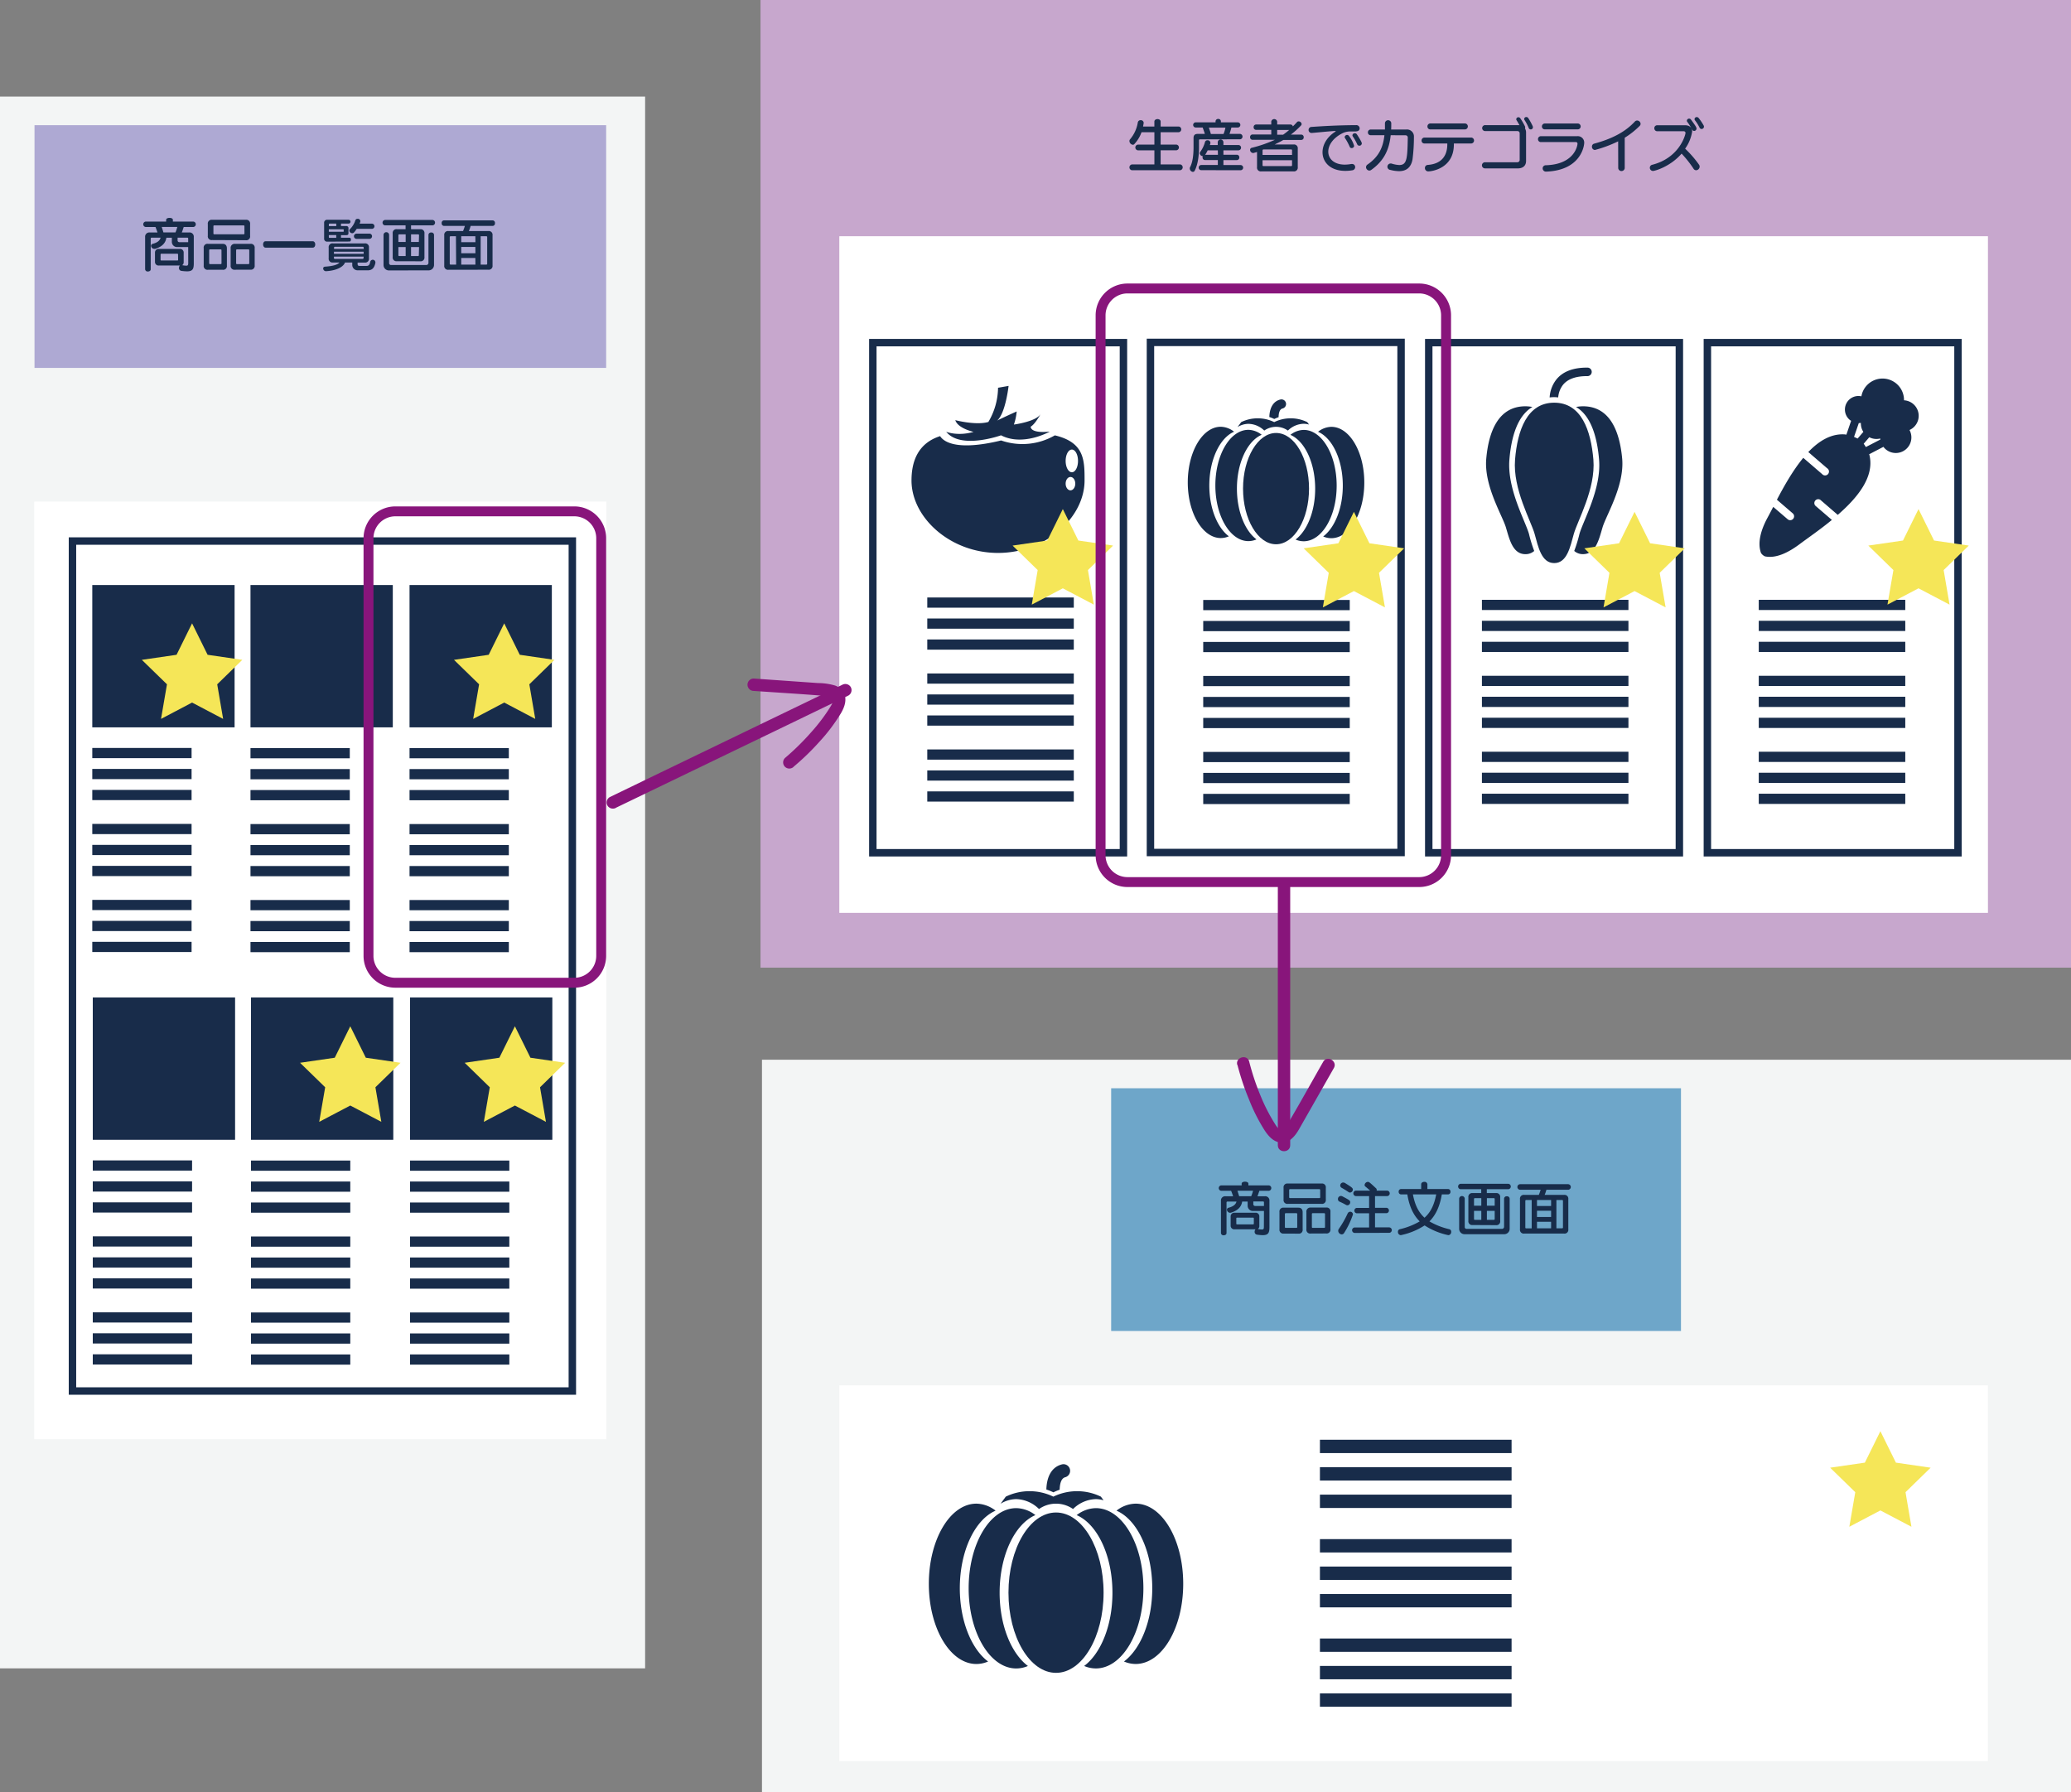 <svg xmlns="http://www.w3.org/2000/svg" width="836.37" height="723.75" viewBox="0 0 836.37 723.75"><rect x="0" y="0" width="836.37" height="723.75" fill="#808080" stroke="none"/><rect x="307.13" width="529.24" height="390.74" fill="#c7a7cd"/><rect x="307.72" y="427.93" width="528.65" height="295.82" fill="#f3f5f5"/><rect y="39" width="260.53" height="634.7" fill="#f3f5f5"/><rect x="13.94" y="50.55" width="230.85" height="98.02" fill="#aea9d3"/><rect x="448.74" y="439.45" width="230.12" height="98.02" fill="#6ea6c9"/><rect x="13.83" y="202.53" width="231.07" height="378.65" fill="#fff"/><rect x="338.96" y="95.39" width="463.87" height="273.23" fill="#fff"/><path d="M457.12,68.75a1.19,1.19,0,0,1,0-2.35h9.08V60.7h-6.69a1.16,1.16,0,0,1,0-2.3h6.69v-5H461a13.68,13.68,0,0,1-2.86,4.74.79.79,0,0,1-.64.32,1.58,1.58,0,0,1-1.38-1.52,1,1,0,0,1,.23-.66,13.9,13.9,0,0,0,3.15-6.83,1.11,1.11,0,0,1,1.15-.92,1.13,1.13,0,0,1,1.22,1v.14c-.07.48-.16,1-.25,1.42h4.57v-2c0-.66.65-1,1.27-1s1.26.33,1.26,1v2h7.32a1.16,1.16,0,0,1,0,2.3h-7.32v5h6.37a1.16,1.16,0,0,1,0,2.3h-6.37v5.7h7.91a1.19,1.19,0,0,1,0,2.35Z" fill="#182c4a"/><path d="M484.58,56.28c-.25,0-.37.12-.37.35v3c0,3.26-.46,6.8-1.68,9.2a.91.91,0,0,1-.8.59A1.44,1.44,0,0,1,480.49,68a.94.94,0,0,1,.11-.48c1-1.87,1.41-4.74,1.41-8v-3.8c0-1.15.55-1.65,1.7-1.65h2.87c-.25-.83-.69-2.05-.89-2.58H482.9a1,1,0,0,1,0-2.09h8v-.37a1,1,0,0,1,1.08-1,1,1,0,0,1,1.08,1v.37h6.81a1,1,0,0,1,0,2.09H497.3c-.16.72-.49,1.77-.76,2.58h4.3a1.1,1.1,0,0,1,0,2.18Zm.55,12.44a1,1,0,0,1,0-2.09h6.69v-2h-5.17a1,1,0,0,1-1-1.08,1.2,1.2,0,0,1,.09-.5,1.27,1.27,0,0,1-1.22-1.13,1,1,0,0,1,.18-.57,11.65,11.65,0,0,0,1.93-4,1,1,0,0,1,1-.71,1.09,1.09,0,0,1,1.19.94.94.94,0,0,1,0,.32l-.23.67h3.19V57.34a1.16,1.16,0,0,1,2.3,0v1.22h6.05a1.07,1.07,0,0,1,0,2.14h-6.05v1.79h5.41a1,1,0,0,1,1,1.08,1,1,0,0,1-1,1.08h-5.41v2H501a1,1,0,0,1,0,2.09Zm6.69-8h-4.11a11.82,11.82,0,0,1-1,1.79h5.15Zm-3.63-9.18c.3.88.62,1.75.81,2.58h5.12a12.78,12.78,0,0,0,.76-2.58Z" fill="#182c4a"/><path d="M509.38,69.21a1.53,1.53,0,0,1-1.73-1.73V61.37l-1.4.41a.56.56,0,0,1-.28,0,1.27,1.27,0,0,1-1.12-1.25.83.83,0,0,1,.68-.85,52.58,52.58,0,0,0,9.32-3.22h-9a1,1,0,0,1-1-1.08,1,1,0,0,1,1-1.08h7.55V52.44h-6.12a1,1,0,0,1-1-1.08,1,1,0,0,1,1-1.08h6.12V49.06a1.22,1.22,0,0,1,2.39,0v1.22h5.33a1,1,0,0,1,1,.76c.55-.53,1.1-1.1,1.68-1.75a.84.84,0,0,1,.66-.27,1.2,1.2,0,0,1,1.2,1.08.84.84,0,0,1-.25.57,32,32,0,0,1-4.1,3.68h4.19a1,1,0,0,1,1,1.08,1,1,0,0,1-1,1.08h-7.24c-1.09.69-2.4,1.29-3.5,1.84h7.61a1.51,1.51,0,0,1,1.73,1.7v7.43a1.53,1.53,0,0,1-1.73,1.73Zm12.41-8.51a.31.31,0,0,0-.34-.35h-11.2a.38.38,0,0,0-.37.35v1.86h11.91Zm0,4H509.88v2a.33.33,0,0,0,.37.37h11.2c.23,0,.34-.12.34-.37Zm-6-12.21v1.91h2.39a30,30,0,0,0,2.44-1.91Z" fill="#182c4a"/><path d="M539.11,52.88c-3.12.21-6.55.58-9.2.8h-.16a1.17,1.17,0,0,1-1.28-1.19,1.19,1.19,0,0,1,1.17-1.24c4.48-.3,10-.67,18-.72a1.32,1.32,0,0,1,1.45,1.27c0,1.26-1.31,1.29-2.09,1.29-.53,0-1.06,0-1.56,0a7,7,0,0,0-3.45.79c-3.75,1.93-5.57,4.83-5.57,7.35,0,2.86,2.32,5.25,6.72,5.25a15.25,15.25,0,0,0,2.59-.26,1.67,1.67,0,0,1,.3,0,1.22,1.22,0,0,1,1.25,1.27,1.29,1.29,0,0,1-1.2,1.28,16.27,16.27,0,0,1-2.78.23c-6.07,0-9.2-3.54-9.2-7.52,0-2.92,1.68-6.07,5.1-8.27.17-.1.24-.16.24-.21s-.07-.07-.21-.07Zm6.72,6.92a.78.78,0,0,1-.74-.5,22.57,22.57,0,0,0-1.91-3.55.72.72,0,0,1-.14-.41,1,1,0,0,1,1-.85.88.88,0,0,1,.74.41,12.13,12.13,0,0,1,2.09,4A1,1,0,0,1,545.83,59.8Zm3.06-1a.79.79,0,0,1-.76-.49,20,20,0,0,0-1.8-3.22.83.83,0,0,1-.16-.46.93.93,0,0,1,1-.82.94.94,0,0,1,.8.43c1.87,2.85,2,3.48,2,3.68A1,1,0,0,1,548.89,58.84Z" fill="#182c4a"/><path d="M561.63,54.6c-.6,5.73-2.62,10.28-7.84,14a1.38,1.38,0,0,1-.78.28,1.42,1.42,0,0,1-1.34-1.38,1.33,1.33,0,0,1,.6-1.06c4.53-3.13,6.28-6.85,6.83-11.85h-5.54a1.07,1.07,0,0,1-1.13-1.12,1.13,1.13,0,0,1,1.13-1.18h5.75V49.71a1.28,1.28,0,0,1,2.55,0c0,.89,0,1.77-.05,2.59h6.07a2.81,2.81,0,0,1,3.13,3,69.58,69.58,0,0,1-.57,9.08c-.67,3.71-3,4.74-5.45,4.74a15,15,0,0,1-3.47-.5,1.3,1.3,0,0,1,.18-2.6,1.26,1.26,0,0,1,.41.07,11.92,11.92,0,0,0,2.95.55c3.1,0,3.33-2.42,3.47-11.13a.9.9,0,0,0-.83-.88Z" fill="#182c4a"/><path d="M587.14,57.94v.41c0,9.66-8.9,10.86-10.33,10.86a1.33,1.33,0,0,1-1.36-1.36,1.22,1.22,0,0,1,1.22-1.26c5.71-.44,7.82-3.94,7.82-8.31v-.34h-9.17a1.13,1.13,0,0,1-1.22-1.15,1.18,1.18,0,0,1,1.22-1.24H594.2a1.2,1.2,0,0,1,0,2.39Zm-9.45-5.68a1.16,1.16,0,0,1-1.22-1.2,1.18,1.18,0,0,1,1.22-1.21h14a1.21,1.21,0,0,1,0,2.41Z" fill="#182c4a"/><path d="M599.72,68a1.24,1.24,0,1,1,0-2.48h13a.94.94,0,0,0,1-.9V53.92a.92.92,0,0,0-1-1H599.88a1.2,1.2,0,1,1,0-2.39H613c.21,0,.42,0,.63,0-.4-.71-.83-1.45-1.18-2a.69.69,0,0,1-.11-.41.84.84,0,0,1,.87-.78.9.9,0,0,1,.78.46,25.54,25.54,0,0,1,1.94,3.38,2,2,0,0,1,0,.34.66.66,0,0,1-.07.32,3.23,3.23,0,0,1,.44,1.68V65c0,1.86-1.22,3-3.34,3Zm18.44-15.75a.8.8,0,0,1-.78-.55,18.33,18.33,0,0,0-1.7-3.24.93.93,0,0,1-.14-.44.82.82,0,0,1,.87-.76.93.93,0,0,1,.81.48A24.66,24.66,0,0,1,619,51a1.07,1.07,0,0,1,.07.39A.87.87,0,0,1,618.16,52.26Z" fill="#182c4a"/><path d="M624.47,69.3A1.33,1.33,0,0,1,623,68a1.24,1.24,0,0,1,1.27-1.27c11.79-.35,12.8-8.16,12.8-8.67a.63.63,0,0,0-.71-.69h-14a1.14,1.14,0,0,1-1.24-1.15A1.16,1.16,0,0,1,622.4,55h14.48a2.59,2.59,0,0,1,2.9,2.71c0,1-1.17,11-15.24,11.59Zm-.53-17.06a1.15,1.15,0,0,1-1.24-1.18,1.18,1.18,0,0,1,1.24-1.19h13.33a1.19,1.19,0,0,1,0,2.37Z" fill="#182c4a"/><path d="M653.49,57.07a51.39,51.39,0,0,1-9.38,3.49,1.27,1.27,0,0,1-1.2-1.36,1.17,1.17,0,0,1,.83-1.17c7.57-2.05,12.7-4.87,16.49-8.94a1.23,1.23,0,0,1,.92-.42,1.42,1.42,0,0,1,1.4,1.31,1.2,1.2,0,0,1-.41.9,32.94,32.94,0,0,1-6,4.74l0,12.3a1.32,1.32,0,0,1-2.62,0Z" fill="#182c4a"/><path d="M669.29,53a1.17,1.17,0,0,1-1.19-1.22,1.14,1.14,0,0,1,1.19-1.2h11.18c1.95,0,2.9,1,2.9,2.53a16,16,0,0,1-2.83,6.92,43.58,43.58,0,0,1,5.61,6.47,1.33,1.33,0,0,1,.25.78A1.5,1.5,0,0,1,685,68.75a1.29,1.29,0,0,1-1.13-.72,44.74,44.74,0,0,0-4.76-6c-4.53,5.26-10.78,7-11.52,7a1.29,1.29,0,0,1-1.31-1.31,1.22,1.22,0,0,1,1-1.19c11.11-2.85,13.41-12.24,13.41-12.81A.68.68,0,0,0,680,53Zm14.88-.14a.85.85,0,0,1-.8-.53,22.23,22.23,0,0,0-2-3.17.69.69,0,0,1-.14-.46.92.92,0,0,1,1.68-.39c1.72,2.34,2.23,3.1,2.23,3.65A1,1,0,0,1,684.17,52.88Zm3-.78a.86.86,0,0,1-.79-.51,16.52,16.52,0,0,0-1.88-3,.81.81,0,0,1-.16-.48.86.86,0,0,1,.89-.81,1,1,0,0,1,.83.46,21.85,21.85,0,0,1,2,3,1.08,1.08,0,0,1,.09.44A1,1,0,0,1,687.12,52.1Z" fill="#182c4a"/><path d="M76,99.77H71.54a2.1,2.1,0,0,1-2.14-2.14V96H67.19c-.3,2-1.54,3.57-4.53,4.49a2,2,0,0,1-.34,0A1.33,1.33,0,0,1,61,99.26a.84.84,0,0,1,.69-.8c2-.53,2.9-1.41,3.17-2.49H61.24a.33.33,0,0,0-.37.37v12.37c0,.62-.55.92-1.13.92a1,1,0,0,1-1.13-.92v-13a1.69,1.69,0,0,1,1.84-1.84H63.6c-.23-.67-.55-1.59-.8-2.21h-4a1.1,1.1,0,0,1,0-2.18h8.3v-.72c0-.53.69-.78,1.36-.78s1.36.25,1.36.78v.72h8.3a1.1,1.1,0,0,1,0,2.18H74.2c-.23.64-.5,1.56-.78,2.21h3a1.69,1.69,0,0,1,1.84,1.84v10.64c0,2.19-.39,3.22-2.74,3.22a17.67,17.67,0,0,1-2.32-.2,1.11,1.11,0,0,1-.92-1.15,1.53,1.53,0,0,1,.35-1H64.18a1.44,1.44,0,0,1-1.59-1.47V102a1.45,1.45,0,0,1,1.59-1.49h8.41A1.45,1.45,0,0,1,74.18,102v4a1.38,1.38,0,0,1-.6,1.08,10,10,0,0,0,1.61.21c.78,0,.83-.34.83-1.33Zm-4.09,3a.26.26,0,0,0-.3-.3H65.14c-.2,0-.29.1-.29.3v2.12c0,.21.09.3.29.3h6.49c.21,0,.3-.09.3-.3ZM65.31,91.65c.25.71.52,1.66.69,2.21h4.87a17.27,17.27,0,0,0,.74-2.21ZM76,96.34c0-.25-.11-.37-.37-.37H71.72V97.1a.69.69,0,0,0,.71.69H76Z" fill="#182c4a"/><path d="M84,108.94a1.52,1.52,0,0,1-1.73-1.72v-7A1.52,1.52,0,0,1,84,98.46h5.93c1.15,0,1.7.71,1.7,1.84v6.92a1.5,1.5,0,0,1-1.7,1.72Zm1.63-12a1.51,1.51,0,0,1-1.7-1.72V90.48a1.52,1.52,0,0,1,1.7-1.73H99.27A1.53,1.53,0,0,1,101,90.48v4.76A1.52,1.52,0,0,1,99.27,97Zm3.82,4.14a.32.32,0,0,0-.37-.37H84.83a.33.33,0,0,0-.36.37v5.2a.33.33,0,0,0,.36.37h4.26a.32.32,0,0,0,.37-.37Zm9.26-9.7c0-.26-.11-.37-.34-.37H86.56a.33.33,0,0,0-.37.37v2.87a.33.33,0,0,0,.37.37H98.38c.23,0,.34-.12.34-.37Zm-3.84,17.54a1.52,1.52,0,0,1-1.72-1.72V100.3a1.61,1.61,0,0,1,1.72-1.84h6.26a1.52,1.52,0,0,1,1.72,1.72v7a1.52,1.52,0,0,1-1.72,1.72Zm5.8-7.84a.33.33,0,0,0-.37-.37h-4.6c-.23,0-.34.12-.34.37v5.2c0,.25.11.37.34.37h4.6a.33.33,0,0,0,.37-.37Z" fill="#182c4a"/><path d="M107.24,100c-.65,0-1-.65-1-1.29s.32-1.29,1-1.29h19.08c.64,0,1,.65,1,1.29s-.33,1.29-1,1.29Z" fill="#182c4a"/><path d="M144.61,109.15a2.18,2.18,0,0,1-2.35-2V106h-2.94c-.46,1.45-2.83,3.22-7.66,3.51h-.07a1.14,1.14,0,0,1-1.08-1.1c0-.39.25-.71.85-.74,3.22-.22,4.95-.78,5.77-1.67h-2.66a1.53,1.53,0,0,1-1.73-1.73V100a1.52,1.52,0,0,1,1.73-1.72h12.81A1.52,1.52,0,0,1,149,100v4.3a1.53,1.53,0,0,1-1.72,1.73h-2.86v.53c0,.55.16.82.79.82h2.85c1.15,0,1.31-1,1.45-1.58a1.05,1.05,0,0,1,2.09.16.65.65,0,0,1,0,.2c-.44,2.14-1.41,3-3.11,3ZM132.24,97.58a1.19,1.19,0,0,1-1.34-1.33V90.06a1.18,1.18,0,0,1,1.34-1.31h8.53a.77.77,0,1,1,0,1.54h-3.06v1h2.09a.83.83,0,0,1,.92,1v1.88c0,.62-.3.79-.92.79h-2.09V96h3.43c.41,0,.59.39.59.76s-.18.78-.59.78Zm3.56-7.29h-2.69c-.21,0-.3.1-.3.28v.73h3Zm3,2.49c0-.12,0-.19-.18-.19h-5.82v1h5.82c.16,0,.18-.07.18-.21Zm-3,2.14h-3v.85c0,.18.09.27.3.27h2.69Zm11.06,5.1a.33.33,0,0,0-.37-.37H135.25c-.23,0-.35.12-.35.37v.51h12Zm0,1.61h-12v.87h12Zm0,2h-12v.57a.31.31,0,0,0,.35.35h11.24a.33.33,0,0,0,.37-.35Zm-2.8-11.22c-1.13,1.7-1.38,1.77-1.82,1.77a1.22,1.22,0,0,1-1.17-1.06.85.85,0,0,1,.25-.58A8.75,8.75,0,0,0,143.5,89a.89.89,0,0,1,.92-.64,1,1,0,0,1,1.11.94.68.68,0,0,1-.05.3c-.07.23-.16.46-.25.71h4.94a1.05,1.05,0,0,1,0,2.1ZM144,96.46a1.06,1.06,0,0,1,0-2.12h5.19a1.06,1.06,0,0,1,0,2.12Z" fill="#182c4a"/><path d="M160.32,105.49a1.52,1.52,0,0,1-1.73-1.72v-9.5a1.52,1.52,0,0,1,1.73-1.72h3.47V91h-8.35a1.1,1.1,0,0,1,0-2.18h19.3a1.1,1.1,0,0,1,0,2.18H166v1.57h3.68a1.52,1.52,0,0,1,1.73,1.72v9.5a1.52,1.52,0,0,1-1.73,1.72ZM157,109.2a2.17,2.17,0,0,1-2.11-2.17V94.78a1.13,1.13,0,0,1,2.25,0v11.47a.74.74,0,0,0,.76.76h14.37a.86.86,0,0,0,.76-.9V94.89a1,1,0,0,1,1.13-1,1,1,0,0,1,1.12,1V107a2.17,2.17,0,0,1-2.14,2.17Zm6.83-14.56h-2.58c-.25,0-.36.11-.36.34V97.7h2.94Zm0,5.13h-2.94v3.29c0,.23.11.34.36.34h2.58Zm5.4-4.79c0-.23-.11-.34-.36-.34H166V97.7h3.15Zm0,4.79H166v3.63h2.79c.25,0,.36-.11.36-.34Z" fill="#182c4a"/><path d="M181.13,108.94a1.52,1.52,0,0,1-1.72-1.72V95a1.51,1.51,0,0,1,1.72-1.7H187a20.66,20.66,0,0,0,.74-2.07h-8.37a1,1,0,0,1-1-1.13,1,1,0,0,1,1-1.12h19.52a1,1,0,0,1,1,1.12,1,1,0,0,1-1,1.13h-8.83a14,14,0,0,1-.71,2.07h7.84a1.51,1.51,0,0,1,1.72,1.7v12.19a1.52,1.52,0,0,1-1.72,1.72Zm3-13.54H182a.33.33,0,0,0-.37.37v10.74a.32.32,0,0,0,.37.34h2.21Zm7.84,0h-5.7v2.41H192Zm0,4.32h-5.7v2.53H192Zm0,4.46h-5.7v2.67H192Zm4.78-8.41c0-.26-.11-.37-.36-.37h-2.28v11.45h2.28c.25,0,.36-.12.36-.34Z" fill="#182c4a"/><path d="M510.45,489H506a2.1,2.1,0,0,1-2.14-2.14v-1.65h-2.21c-.3,1.95-1.54,3.56-4.53,4.48a2,2,0,0,1-.34.05,1.35,1.35,0,0,1-1.29-1.24.84.84,0,0,1,.69-.81c2-.53,2.9-1.4,3.17-2.48h-3.65a.33.33,0,0,0-.37.37V497.9c0,.62-.55.92-1.13.92a1,1,0,0,1-1.12-.92v-13a1.69,1.69,0,0,1,1.84-1.84H498c-.23-.66-.56-1.58-.81-2.21h-4.05a1.1,1.1,0,0,1,0-2.18h8.3v-.71c0-.53.7-.79,1.36-.79s1.36.26,1.36.79v.71h8.3a1.1,1.1,0,0,1,0,2.18h-3.86c-.23.65-.51,1.57-.78,2.21h3a1.69,1.69,0,0,1,1.84,1.84v10.65c0,2.18-.39,3.22-2.73,3.22a16.44,16.44,0,0,1-2.33-.21,1.11,1.11,0,0,1-.92-1.15,1.55,1.55,0,0,1,.35-1h-8.44A1.44,1.44,0,0,1,497,495v-3.79a1.46,1.46,0,0,1,1.59-1.5H507a1.45,1.45,0,0,1,1.58,1.5v4a1.42,1.42,0,0,1-.59,1.08,9.45,9.45,0,0,0,1.61.2c.78,0,.82-.34.82-1.33Zm-4.09,3c0-.21-.09-.3-.3-.3h-6.48c-.21,0-.3.09-.3.3v2.11c0,.21.09.3.3.3h6.48c.21,0,.3-.09.3-.3Zm-6.62-11.16c.25.72.53,1.66.69,2.21h4.87a15.84,15.84,0,0,0,.74-2.21Zm10.71,4.7c0-.26-.11-.37-.36-.37h-3.94v1.12a.7.7,0,0,0,.72.69h3.58Z" fill="#182c4a"/><path d="M518.44,498.13a1.53,1.53,0,0,1-1.73-1.73v-7a1.53,1.53,0,0,1,1.73-1.73h5.93c1.15,0,1.7.71,1.7,1.84v6.92a1.51,1.51,0,0,1-1.7,1.73Zm1.63-12a1.52,1.52,0,0,1-1.7-1.73v-4.76a1.51,1.51,0,0,1,1.7-1.72h13.64a1.52,1.52,0,0,1,1.72,1.72v4.76a1.52,1.52,0,0,1-1.72,1.73Zm3.82,4.14c0-.26-.12-.37-.37-.37h-4.25a.33.33,0,0,0-.37.37v5.19a.33.33,0,0,0,.37.37h4.25a.32.32,0,0,0,.37-.37Zm9.26-9.71c0-.25-.11-.37-.34-.37H521a.33.33,0,0,0-.37.37v2.88a.33.33,0,0,0,.37.36h11.82c.23,0,.34-.11.34-.36Zm-3.84,17.55a1.52,1.52,0,0,1-1.72-1.73v-6.92a1.61,1.61,0,0,1,1.72-1.84h6.26a1.52,1.52,0,0,1,1.72,1.73v7a1.52,1.52,0,0,1-1.72,1.73Zm5.8-7.84a.33.33,0,0,0-.37-.37h-4.6c-.23,0-.34.11-.34.37v5.19c0,.25.11.37.34.37h4.6a.33.33,0,0,0,.37-.37Z" fill="#182c4a"/><path d="M541,485.25a1.05,1.05,0,0,1-.67-1,1.21,1.21,0,0,1,1.75-1.18c2.94,1.57,3.2,1.71,3.2,2.42a1.19,1.19,0,0,1-1.11,1.22,1.44,1.44,0,0,1-.55-.14A24.53,24.53,0,0,0,541,485.25Zm4.28,4.05a1.1,1.1,0,0,1,1.1,1.12,32.68,32.68,0,0,1-3.54,7.43,1.1,1.1,0,0,1-1,.6,1.48,1.48,0,0,1-1.4-1.45,1.38,1.38,0,0,1,.32-.87,39.24,39.24,0,0,0,3.45-6.05A1.22,1.22,0,0,1,545.28,489.3Zm-.69-7.94c-1-.69-1.93-1.24-2.74-1.7a1.09,1.09,0,0,1-.6-.94,1.22,1.22,0,0,1,1.18-1.22,1.54,1.54,0,0,1,.78.23c2.71,1.7,3.13,2,3.13,2.64a1.21,1.21,0,0,1-1.13,1.2A1.12,1.12,0,0,1,544.59,481.36ZM547,497.87a1.11,1.11,0,0,1,0-2.2h5.91v-5.73h-5a1.1,1.1,0,0,1,0-2.18h5V483h-5.36a1.11,1.11,0,0,1,0-2.21h5.79c-.53-.48-1.19-1.05-1.93-1.65a.78.78,0,0,1-.32-.65,1.41,1.41,0,0,1,1.36-1.24c.46,0,.87.37,3.19,2.53a.88.88,0,0,1,.35.72,1.25,1.25,0,0,1-.05.29h4.3a1.11,1.11,0,0,1,0,2.21h-4.94v4.72h4.67a1.1,1.1,0,0,1,0,2.18h-4.67v5.73h5.68a1.1,1.1,0,0,1,0,2.2Z" fill="#182c4a"/><path d="M582.28,482.31c-.8,4.69-2.34,8.23-5,10.9a28.6,28.6,0,0,0,8,3.15,1,1,0,0,1,.78,1.1,1.23,1.23,0,0,1-1.15,1.31,28.55,28.55,0,0,1-9.59-3.93,28.1,28.1,0,0,1-9.61,3.93,1.24,1.24,0,0,1-1.15-1.31,1,1,0,0,1,.79-1.1,28.73,28.73,0,0,0,8-3.15c-2.69-2.67-4.23-6.21-5-10.9h-2.5a1,1,0,0,1-1-1.09,1,1,0,0,1,1-1.08h8.09v-1.9c0-.67.62-1,1.27-1a1.11,1.11,0,0,1,1.24,1v1.9h8.32a1,1,0,0,1,1,1.08,1,1,0,0,1-1,1.09Zm-11.68,0c.78,4.09,2.14,7.1,4.69,9.42,2.58-2.3,3.93-5.31,4.72-9.42Z" fill="#182c4a"/><path d="M594.75,494.68A1.52,1.52,0,0,1,593,493v-9.49a1.52,1.52,0,0,1,1.72-1.73h3.47v-1.56h-8.34a1.1,1.1,0,0,1,0-2.19h19.29a1.1,1.1,0,0,1,0,2.19h-8.69v1.56h3.68a1.52,1.52,0,0,1,1.72,1.73V493a1.52,1.52,0,0,1-1.72,1.73Zm-3.36,3.7a2.16,2.16,0,0,1-2.11-2.16V484a1.13,1.13,0,0,1,2.25,0v11.48a.73.73,0,0,0,.76.75h14.37a.86.86,0,0,0,.76-.89V484.08a1,1,0,0,1,1.13-1,1,1,0,0,1,1.12,1v12.14a2.16,2.16,0,0,1-2.13,2.16Zm6.83-14.56h-2.57c-.26,0-.37.12-.37.35v2.71h2.94Zm0,5.13h-2.94v3.29c0,.23.11.34.37.34h2.57Zm5.41-4.78c0-.23-.12-.35-.37-.35h-2.78v3.06h3.15Zm0,4.78h-3.15v3.63h2.78c.25,0,.37-.11.37-.34Z" fill="#182c4a"/><path d="M615.57,498.13a1.53,1.53,0,0,1-1.73-1.73V484.21a1.52,1.52,0,0,1,1.73-1.7h5.88a20.66,20.66,0,0,0,.74-2.07h-8.37a1.13,1.13,0,0,1,0-2.25h19.52a1.13,1.13,0,0,1,0,2.25h-8.83a13.59,13.59,0,0,1-.71,2.07h7.84a1.52,1.52,0,0,1,1.72,1.7V496.4a1.52,1.52,0,0,1-1.72,1.73Zm3-13.55h-2.21a.33.33,0,0,0-.36.37v10.74c0,.23.13.34.36.34h2.21Zm7.84,0h-5.7V487h5.7Zm0,4.33h-5.7v2.52h5.7Zm0,4.46h-5.7V496h5.7Zm4.79-8.42a.32.32,0,0,0-.37-.37h-2.28V496h2.28c.25,0,.37-.11.37-.34Z" fill="#182c4a"/><rect x="29.27" y="218.48" width="201.87" height="343.23" fill="none" stroke="#182c4a" stroke-miterlimit="10" stroke-width="3"/><rect x="37.27" y="236.24" width="57.47" height="57.47" fill="#182c4a"/><rect x="101.16" y="236.24" width="57.47" height="57.47" fill="#182c4a"/><rect x="165.39" y="236.24" width="57.47" height="57.47" fill="#182c4a"/><rect x="37.27" y="318.97" width="40.1" height="4.12" fill="#182c4a"/><rect x="37.27" y="310.5" width="40.1" height="4.12" fill="#182c4a"/><rect x="37.27" y="302.03" width="40.1" height="4.12" fill="#182c4a"/><rect x="37.27" y="349.65" width="40.1" height="4.12" fill="#182c4a"/><rect x="37.27" y="341.17" width="40.1" height="4.12" fill="#182c4a"/><rect x="37.27" y="332.7" width="40.1" height="4.12" fill="#182c4a"/><rect x="37.27" y="380.32" width="40.1" height="4.12" fill="#182c4a"/><rect x="37.27" y="371.85" width="40.1" height="4.12" fill="#182c4a"/><rect x="37.27" y="363.38" width="40.1" height="4.12" fill="#182c4a"/><rect x="101.16" y="319.03" width="40.1" height="4.12" fill="#182c4a"/><rect x="101.16" y="310.56" width="40.1" height="4.12" fill="#182c4a"/><rect x="101.16" y="302.09" width="40.1" height="4.12" fill="#182c4a"/><rect x="101.16" y="349.71" width="40.1" height="4.12" fill="#182c4a"/><rect x="101.16" y="341.23" width="40.1" height="4.12" fill="#182c4a"/><rect x="101.16" y="332.76" width="40.1" height="4.12" fill="#182c4a"/><rect x="101.16" y="380.38" width="40.1" height="4.12" fill="#182c4a"/><rect x="101.16" y="371.91" width="40.1" height="4.12" fill="#182c4a"/><rect x="101.16" y="363.44" width="40.1" height="4.12" fill="#182c4a"/><rect x="165.39" y="319.03" width="40.1" height="4.12" fill="#182c4a"/><rect x="165.39" y="310.56" width="40.1" height="4.12" fill="#182c4a"/><rect x="165.39" y="302.08" width="40.1" height="4.12" fill="#182c4a"/><rect x="165.39" y="349.71" width="40.1" height="4.12" fill="#182c4a"/><rect x="165.39" y="341.23" width="40.1" height="4.12" fill="#182c4a"/><rect x="165.39" y="332.76" width="40.1" height="4.12" fill="#182c4a"/><rect x="165.39" y="380.38" width="40.1" height="4.12" fill="#182c4a"/><rect x="165.39" y="371.91" width="40.1" height="4.12" fill="#182c4a"/><rect x="165.39" y="363.44" width="40.1" height="4.12" fill="#182c4a"/><rect x="37.47" y="402.79" width="57.47" height="57.47" fill="#182c4a"/><rect x="101.36" y="402.79" width="57.47" height="57.47" fill="#182c4a"/><rect x="165.59" y="402.79" width="57.47" height="57.47" fill="#182c4a"/><rect x="37.47" y="485.52" width="40.1" height="4.12" fill="#182c4a"/><rect x="37.47" y="477.05" width="40.1" height="4.12" fill="#182c4a"/><rect x="37.47" y="468.58" width="40.1" height="4.12" fill="#182c4a"/><rect x="37.47" y="516.2" width="40.1" height="4.12" fill="#182c4a"/><rect x="37.47" y="507.73" width="40.1" height="4.12" fill="#182c4a"/><rect x="37.47" y="499.25" width="40.1" height="4.12" fill="#182c4a"/><rect x="37.47" y="546.88" width="40.1" height="4.12" fill="#182c4a"/><rect x="37.47" y="538.4" width="40.1" height="4.12" fill="#182c4a"/><rect x="37.47" y="529.93" width="40.1" height="4.12" fill="#182c4a"/><rect x="101.36" y="485.58" width="40.1" height="4.12" fill="#182c4a"/><rect x="101.36" y="477.11" width="40.1" height="4.12" fill="#182c4a"/><rect x="101.36" y="468.64" width="40.1" height="4.12" fill="#182c4a"/><rect x="101.36" y="516.26" width="40.1" height="4.12" fill="#182c4a"/><rect x="101.36" y="507.79" width="40.1" height="4.12" fill="#182c4a"/><rect x="101.36" y="499.31" width="40.1" height="4.12" fill="#182c4a"/><rect x="101.36" y="546.94" width="40.1" height="4.12" fill="#182c4a"/><rect x="101.36" y="538.46" width="40.1" height="4.12" fill="#182c4a"/><rect x="101.36" y="529.99" width="40.1" height="4.12" fill="#182c4a"/><rect x="165.59" y="485.58" width="40.1" height="4.12" fill="#182c4a"/><rect x="165.59" y="477.11" width="40.1" height="4.12" fill="#182c4a"/><rect x="165.59" y="468.64" width="40.1" height="4.12" fill="#182c4a"/><rect x="165.59" y="516.26" width="40.1" height="4.12" fill="#182c4a"/><rect x="165.59" y="507.78" width="40.1" height="4.12" fill="#182c4a"/><rect x="165.59" y="499.31" width="40.1" height="4.12" fill="#182c4a"/><rect x="165.59" y="546.93" width="40.1" height="4.12" fill="#182c4a"/><rect x="165.59" y="538.46" width="40.1" height="4.12" fill="#182c4a"/><rect x="165.59" y="529.99" width="40.1" height="4.12" fill="#182c4a"/><path d="M382.13,174.35c5.82,7.31,22.14,1.43,22.14,1.43,8.92,4.63,19.68-1.5,19.68-1.5-8.18.83-7.69-2-7.69-2,1.8-1,4-5.13,4-5.13-1.74,3.11-10.8,4.29-10.8,4.29a22.32,22.32,0,0,0,1.13-5.29c-5.4,2.41-7.9,3.68-7.9,3.68,3.4-2.9,4.63-14,4.63-14l-4.26.75a27.73,27.73,0,0,1-3.91,13.81c-5.06,1.47-13.35-.73-13.35-.73,1,3.34,7.37,4.74,7.37,4.74C386.68,176.26,382.13,174.35,382.13,174.35Z" fill="#182c4a"/><path d="M426,175.8a26.18,26.18,0,0,1-21.7,2.06c-18.77,4.56-23.52.08-24.63-1.75-8.77,2.81-11.56,9.93-11.56,17.91,0,15,15.64,29.26,34.94,29.26S438,209,438,194C438,185.88,438,178.64,426,175.8ZM432.31,198c-1.08,0-1.95-1.21-1.95-2.7s.87-2.69,1.95-2.69,1.94,1.2,1.94,2.69S433.38,198,432.31,198Zm.55-7.3c-1.38,0-2.5-2.05-2.5-4.58s1.12-4.58,2.5-4.58,2.49,2,2.49,4.58S434.24,190.71,432.86,190.71Z" fill="#182c4a"/><path d="M515.34,174.84C508,174.84,502,184.9,502,197.31s6,22.47,13.32,22.47,13.33-10.06,13.33-22.47S522.71,174.84,515.34,174.84Z" fill="#182c4a"/><path d="M499.53,197.31c0-10.48,4.27-19.26,10-21.74a8.93,8.93,0,0,0-5.37-2c-7.37,0-13.34,10.06-13.34,22.47s6,22.47,13.34,22.47a8.25,8.25,0,0,0,3.27-.7C502.79,214.34,499.53,206.47,499.53,197.31Z" fill="#182c4a"/><path d="M488.38,196.07c0-10.48,4.26-19.26,10-21.74a8.93,8.93,0,0,0-5.37-2c-7.37,0-13.33,10.06-13.33,22.47s6,22.47,13.33,22.47a8.25,8.25,0,0,0,3.27-.7C491.63,213.1,488.38,205.23,488.38,196.07Z" fill="#182c4a"/><path d="M526.5,173.6a8.93,8.93,0,0,0-5.37,2c5.76,2.48,10,11.26,10,21.74,0,9.16-3.25,17-7.92,20.53a8.25,8.25,0,0,0,3.27.7c7.37,0,13.33-10.06,13.33-22.47S533.87,173.6,526.5,173.6Z" fill="#182c4a"/><path d="M537.66,172.36a8.93,8.93,0,0,0-5.37,2c5.76,2.48,10,11.26,10,21.74,0,9.16-3.25,17-7.92,20.53a8.25,8.25,0,0,0,3.27.7c7.36,0,13.33-10.06,13.33-22.47S545,172.36,537.66,172.36Z" fill="#182c4a"/><path d="M510.57,173.87a8.3,8.3,0,0,1,9.55,0,9.4,9.4,0,0,1,6.38-2.75,7.86,7.86,0,0,1,2.17.33l-.75-1a15.26,15.26,0,0,0-13.33,0,15.25,15.25,0,0,0-13.33,0l-1.48,2a8.6,8.6,0,0,1,4.41-1.3A9.4,9.4,0,0,1,510.57,173.87Z" fill="#182c4a"/><path d="M516.36,168.46c0-1.4.32-3.21,1.59-3.51a1.86,1.86,0,0,0-.87-3.62c-3.4.82-4.39,4.2-4.46,7.07a14.46,14.46,0,0,1,2,.79A15.4,15.4,0,0,1,516.36,168.46Z" fill="#182c4a"/><path d="M643.49,185.61c-1-11.8-4.84-23-15.82-23s-14.85,11.15-15.82,23,6.46,24.75,7.91,30,2.74,11.77,7.91,11.77,6.46-6.52,7.91-11.77S644.46,197.41,643.49,185.61Z" fill="#182c4a"/><path d="M655.12,185.24c-1-10.89-4.85-21.18-15.83-21.18a15.76,15.76,0,0,0-2.82.28c6.08,3.54,8.56,12.2,9.31,21.27,1,11.8-6.46,24.75-7.92,30a57,57,0,0,1-2.11,6.87,5.26,5.26,0,0,0,3.54,1.29c5.17,0,6.46-6,7.91-10.86S656.08,196.13,655.12,185.24Z" fill="#182c4a"/><path d="M609.57,185.61c.74-9.07,3.22-17.73,9.3-21.27a15.76,15.76,0,0,0-2.82-.28c-11,0-14.86,10.29-15.83,21.18s6.46,22.83,7.92,27.68,2.74,10.86,7.91,10.86a5.26,5.26,0,0,0,3.54-1.29,57,57,0,0,1-2.11-6.87C616,210.36,608.6,197.41,609.57,185.61Z" fill="#182c4a"/><path d="M629.28,160.48a9.38,9.38,0,0,1,2-5.16c1.91-2.29,5.14-3.44,9.62-3.44h.33a1.72,1.72,0,0,0,0-3.43c-5.74-.08-10,1.52-12.62,4.7a12.88,12.88,0,0,0-2.79,7.34,15.51,15.51,0,0,1,1.84-.12A13.88,13.88,0,0,1,629.28,160.48Z" fill="#182c4a"/><path d="M761.5,181.39a6.29,6.29,0,0,0,9.65-7.75,6.28,6.28,0,0,0-2.22-12,8.67,8.67,0,0,0-17.21-1.6,5.46,5.46,0,0,0-4.75,9.47,5.9,5.9,0,0,0,.6.42l-1.91,5.58c-.23,0-.47-.09-.69-.1-5.53-.35-10.42,2.66-14.69,7.13l7.59,6.53a1.57,1.57,0,1,1-2,2.37l-7.62-6.56c-4.21,5.09-7.76,11.42-10.65,16.91l6.4,5.51a1.57,1.57,0,0,1-2.05,2.38l-5.83-5c-.83,1.59-1.6,3.07-2.3,4.36-2.18,4-4.33,9.63-2.64,14.27a3.81,3.81,0,0,0,1.59,1.36c4.83,1,10-2,13.72-4.72,3.48-2.62,8.46-6,13.31-10l-6.68-5.75a1.57,1.57,0,0,1,2-2.38l7.06,6.09c7.92-6.88,14.72-15.18,12.87-23.81,0-.21-.14-.44-.2-.66l5.77-3A6.36,6.36,0,0,0,761.5,181.39Zm-10.83-10.55a4.78,4.78,0,0,0,.84-.08,6.27,6.27,0,0,0,1,3.64l-2.32,2.69c-.48-.25-1-.47-1.44-.67Zm2.85,9.68c-.27-.44-.55-.89-.87-1.33l2.26-2.63a6.29,6.29,0,0,0,4.42.51c0,.14,0,.27.06.41Z" fill="#182c4a"/><rect x="352.49" y="138.36" width="101.21" height="205.99" fill="none" stroke="#182c4a" stroke-miterlimit="10" stroke-width="3"/><rect x="464.61" y="138.26" width="101.21" height="205.99" fill="none" stroke="#182c4a" stroke-miterlimit="10" stroke-width="3"/><rect x="577" y="138.36" width="101.21" height="205.99" fill="none" stroke="#182c4a" stroke-miterlimit="10" stroke-width="3"/><rect x="689.52" y="138.36" width="101.21" height="205.99" fill="none" stroke="#182c4a" stroke-miterlimit="10" stroke-width="3"/><rect x="374.48" y="258.22" width="59.17" height="4.12" fill="#182c4a"/><rect x="374.48" y="249.75" width="59.17" height="4.12" fill="#182c4a"/><rect x="374.48" y="241.27" width="59.17" height="4.12" fill="#182c4a"/><rect x="374.48" y="288.9" width="59.17" height="4.12" fill="#182c4a"/><rect x="374.48" y="280.42" width="59.17" height="4.12" fill="#182c4a"/><rect x="374.48" y="271.95" width="59.17" height="4.12" fill="#182c4a"/><rect x="374.48" y="319.57" width="59.17" height="4.12" fill="#182c4a"/><rect x="374.48" y="311.1" width="59.17" height="4.12" fill="#182c4a"/><rect x="374.48" y="302.63" width="59.17" height="4.12" fill="#182c4a"/><rect x="485.92" y="259.22" width="59.17" height="4.12" fill="#182c4a"/><rect x="485.92" y="250.75" width="59.17" height="4.12" fill="#182c4a"/><rect x="485.92" y="242.27" width="59.17" height="4.12" fill="#182c4a"/><rect x="485.92" y="289.9" width="59.17" height="4.12" fill="#182c4a"/><rect x="485.92" y="281.42" width="59.17" height="4.12" fill="#182c4a"/><rect x="485.92" y="272.95" width="59.17" height="4.12" fill="#182c4a"/><rect x="485.92" y="320.57" width="59.17" height="4.12" fill="#182c4a"/><rect x="485.92" y="312.1" width="59.17" height="4.12" fill="#182c4a"/><rect x="485.92" y="303.63" width="59.17" height="4.12" fill="#182c4a"/><rect x="598.47" y="259.16" width="59.17" height="4.12" fill="#182c4a"/><rect x="598.47" y="250.68" width="59.17" height="4.12" fill="#182c4a"/><rect x="598.47" y="242.21" width="59.17" height="4.12" fill="#182c4a"/><rect x="598.47" y="289.83" width="59.17" height="4.12" fill="#182c4a"/><rect x="598.47" y="281.36" width="59.17" height="4.12" fill="#182c4a"/><rect x="598.47" y="272.89" width="59.17" height="4.12" fill="#182c4a"/><rect x="598.47" y="320.51" width="59.17" height="4.12" fill="#182c4a"/><rect x="598.47" y="312.03" width="59.17" height="4.12" fill="#182c4a"/><rect x="598.47" y="303.56" width="59.17" height="4.12" fill="#182c4a"/><rect x="710.27" y="259.16" width="59.17" height="4.12" fill="#182c4a"/><rect x="710.27" y="250.68" width="59.17" height="4.12" fill="#182c4a"/><rect x="710.27" y="242.21" width="59.17" height="4.12" fill="#182c4a"/><rect x="710.27" y="289.84" width="59.17" height="4.12" fill="#182c4a"/><rect x="710.27" y="281.36" width="59.17" height="4.12" fill="#182c4a"/><rect x="710.27" y="272.89" width="59.17" height="4.12" fill="#182c4a"/><rect x="710.27" y="320.51" width="59.17" height="4.12" fill="#182c4a"/><rect x="710.27" y="312.04" width="59.17" height="4.12" fill="#182c4a"/><rect x="710.27" y="303.56" width="59.17" height="4.12" fill="#182c4a"/><rect x="338.96" y="559.43" width="463.87" height="151.72" fill="#fff"/><rect x="533.05" y="603.55" width="77.4" height="5.39" fill="#182c4a"/><rect x="533.05" y="592.47" width="77.4" height="5.39" fill="#182c4a"/><rect x="533.05" y="581.38" width="77.4" height="5.39" fill="#182c4a"/><rect x="533.05" y="643.68" width="77.4" height="5.39" fill="#182c4a"/><rect x="533.05" y="632.59" width="77.4" height="5.39" fill="#182c4a"/><rect x="533.05" y="621.51" width="77.4" height="5.39" fill="#182c4a"/><rect x="533.05" y="683.81" width="77.4" height="5.39" fill="#182c4a"/><rect x="533.05" y="672.72" width="77.4" height="5.39" fill="#182c4a"/><rect x="533.05" y="661.64" width="77.4" height="5.39" fill="#182c4a"/><path d="M426.48,610.76c-10.61,0-19.21,14.5-19.21,32.38s8.6,32.37,19.21,32.37,19.2-14.5,19.2-32.37S437.09,610.76,426.48,610.76Z" fill="#182c4a"/><path d="M403.7,643.14c0-15.11,6.14-27.76,14.45-31.33A12.92,12.92,0,0,0,410.4,609c-10.61,0-19.21,14.49-19.21,32.37s8.6,32.37,19.21,32.37a11.91,11.91,0,0,0,4.72-1C408.39,667.67,403.7,656.34,403.7,643.14Z" fill="#182c4a"/><path d="M387.62,641.35c0-15.11,6.15-27.76,14.45-31.33a12.92,12.92,0,0,0-7.75-2.83c-10.61,0-19.21,14.49-19.21,32.37s8.6,32.38,19.21,32.38a12.05,12.05,0,0,0,4.72-1C392.31,665.89,387.62,654.55,387.62,641.35Z" fill="#182c4a"/><path d="M442.56,609a12.9,12.9,0,0,0-7.75,2.83c8.3,3.57,14.45,16.22,14.45,31.33,0,13.2-4.7,24.53-11.42,29.57a11.88,11.88,0,0,0,4.72,1c10.6,0,19.2-14.49,19.2-32.37S453.16,609,442.56,609Z" fill="#182c4a"/><path d="M458.63,607.19a12.87,12.87,0,0,0-7.74,2.83c8.3,3.57,14.45,16.22,14.45,31.33,0,13.2-4.7,24.54-11.42,29.58a12,12,0,0,0,4.71,1c10.61,0,19.21-14.5,19.21-32.38S469.24,607.19,458.63,607.19Z" fill="#182c4a"/><path d="M419.6,609.36a12,12,0,0,1,13.75,0,13.57,13.57,0,0,1,9.21-4,11.33,11.33,0,0,1,3.12.47l-1.09-1.47a22,22,0,0,0-19.2,0,22,22,0,0,0-19.21,0l-2.12,2.88a12.35,12.35,0,0,1,6.34-1.88A13.55,13.55,0,0,1,419.6,609.36Z" fill="#182c4a"/><path d="M427.94,601.57c.05-2,.46-4.62,2.29-5.06A2.68,2.68,0,0,0,429,591.3c-4.9,1.17-6.33,6-6.43,10.18a22.15,22.15,0,0,1,2.84,1.14A20.82,20.82,0,0,1,427.94,601.57Z" fill="#182c4a"/><path d="M231.94,208.49a8.86,8.86,0,0,1,8.85,8.85V386a8.86,8.86,0,0,1-8.85,8.84H159.67a8.86,8.86,0,0,1-8.85-8.84V217.34a8.86,8.86,0,0,1,8.85-8.85h72.27m0-4H159.67a12.85,12.85,0,0,0-12.85,12.85V386a12.84,12.84,0,0,0,12.85,12.84h72.27A12.85,12.85,0,0,0,244.79,386V217.34a12.85,12.85,0,0,0-12.85-12.85Z" fill="#88157b"/><path d="M248.75,326.18,322,290.84l20.66-10a2.52,2.52,0,0,0,.9-3.42,2.55,2.55,0,0,0-3.42-.89L266.9,311.89l-20.67,10a2.52,2.52,0,0,0-.9,3.42,2.56,2.56,0,0,0,3.42.9Z" fill="#88157b"/><path d="M320.48,309.63A100.87,100.87,0,0,0,331,299.44,71.66,71.66,0,0,0,339.62,288c1.17-2,2.14-4.4,1.67-6.77a6.22,6.22,0,0,0-4.31-4.48,24.71,24.71,0,0,0-6.58-.92l-8.1-.57L304.38,274a2.5,2.5,0,0,0,0,5c9.35.65,18.72,1.21,28.07,1.95,1,.08,3.12.15,3.78.92.86,1-.74,3.3-1.26,4.15a73.25,73.25,0,0,1-7.39,9.68A101.94,101.94,0,0,1,317,306.1a2.5,2.5,0,0,0,0,3.53,2.53,2.53,0,0,0,3.53,0Z" fill="#88157b"/><path d="M516.05,358.19V462.45c0,3.22,5,3.22,5,0V358.19c0-3.21-5-3.22-5,0Z" fill="#88157b"/><path d="M499.74,430a102.11,102.11,0,0,0,4.63,13.87,72.63,72.63,0,0,0,6.4,12.66c1.25,1.88,2.8,3.76,5,4.54a6,6,0,0,0,6-1.38c1.76-1.53,2.87-3.74,4-5.73l3.9-6.84,9-15.82c1.6-2.8-2.72-5.32-4.31-2.52-4.69,8.21-9.26,16.5-14.07,24.64-.54.9-1.61,3-2.72,3s-2.22-1.86-2.78-2.74a73.11,73.11,0,0,1-5.68-11.11,100,100,0,0,1-4.62-13.88c-.81-3.12-5.63-1.8-4.83,1.32Z" fill="#88157b"/><polygon points="207.94 414.42 214.21 427.12 228.23 429.16 218.09 439.05 220.48 453.01 207.94 446.42 195.4 453.01 197.8 439.05 187.65 429.16 201.67 427.12 207.94 414.42" fill="#f5e658"/><polygon points="141.46 414.42 147.73 427.12 161.75 429.16 151.61 439.05 154 453.01 141.46 446.42 128.92 453.01 131.32 439.05 121.17 429.16 135.19 427.12 141.46 414.42" fill="#f5e658"/><polygon points="203.63 251.71 209.9 264.41 223.91 266.45 213.77 276.33 216.16 290.3 203.63 283.7 191.09 290.3 193.48 276.33 183.34 266.45 197.36 264.41 203.63 251.71" fill="#f5e658"/><polygon points="77.57 251.71 83.84 264.41 97.86 266.45 87.72 276.33 90.11 290.3 77.57 283.7 65.03 290.3 67.43 276.33 57.28 266.45 71.3 264.41 77.57 251.71" fill="#f5e658"/><polygon points="429.22 205.57 435.49 218.27 449.51 220.31 439.36 230.2 441.76 244.16 429.22 237.57 416.68 244.16 419.07 230.2 408.93 220.31 422.95 218.27 429.22 205.57" fill="#f5e658"/><polygon points="546.77 206.68 553.04 219.38 567.06 221.42 556.91 231.31 559.31 245.27 546.77 238.68 534.23 245.27 536.62 231.31 526.48 221.42 540.5 219.38 546.77 206.68" fill="#f5e658"/><polygon points="660.12 206.68 666.39 219.38 680.41 221.42 670.26 231.31 672.66 245.27 660.12 238.68 647.58 245.27 649.97 231.31 639.83 221.42 653.85 219.38 660.12 206.68" fill="#f5e658"/><polygon points="774.79 205.57 781.06 218.27 795.08 220.31 784.94 230.2 787.33 244.16 774.79 237.57 762.25 244.16 764.65 230.2 754.51 220.31 768.52 218.27 774.79 205.57" fill="#f5e658"/><path d="M573.14,118.49a8.86,8.86,0,0,1,8.84,8.85v218a8.86,8.86,0,0,1-8.84,8.85H455.32a8.86,8.86,0,0,1-8.85-8.85v-218a8.86,8.86,0,0,1,8.85-8.85H573.14m0-4H455.32a12.85,12.85,0,0,0-12.85,12.85v218a12.85,12.85,0,0,0,12.85,12.85H573.14A12.84,12.84,0,0,0,586,345.34v-218a12.85,12.85,0,0,0-12.84-12.85Z" fill="#88157b"/><polygon points="759.39 577.93 765.66 590.63 779.68 592.67 769.54 602.56 771.93 616.52 759.39 609.93 746.85 616.52 749.25 602.56 739.1 592.67 753.12 590.63 759.39 577.93" fill="#f5e658"/></svg>